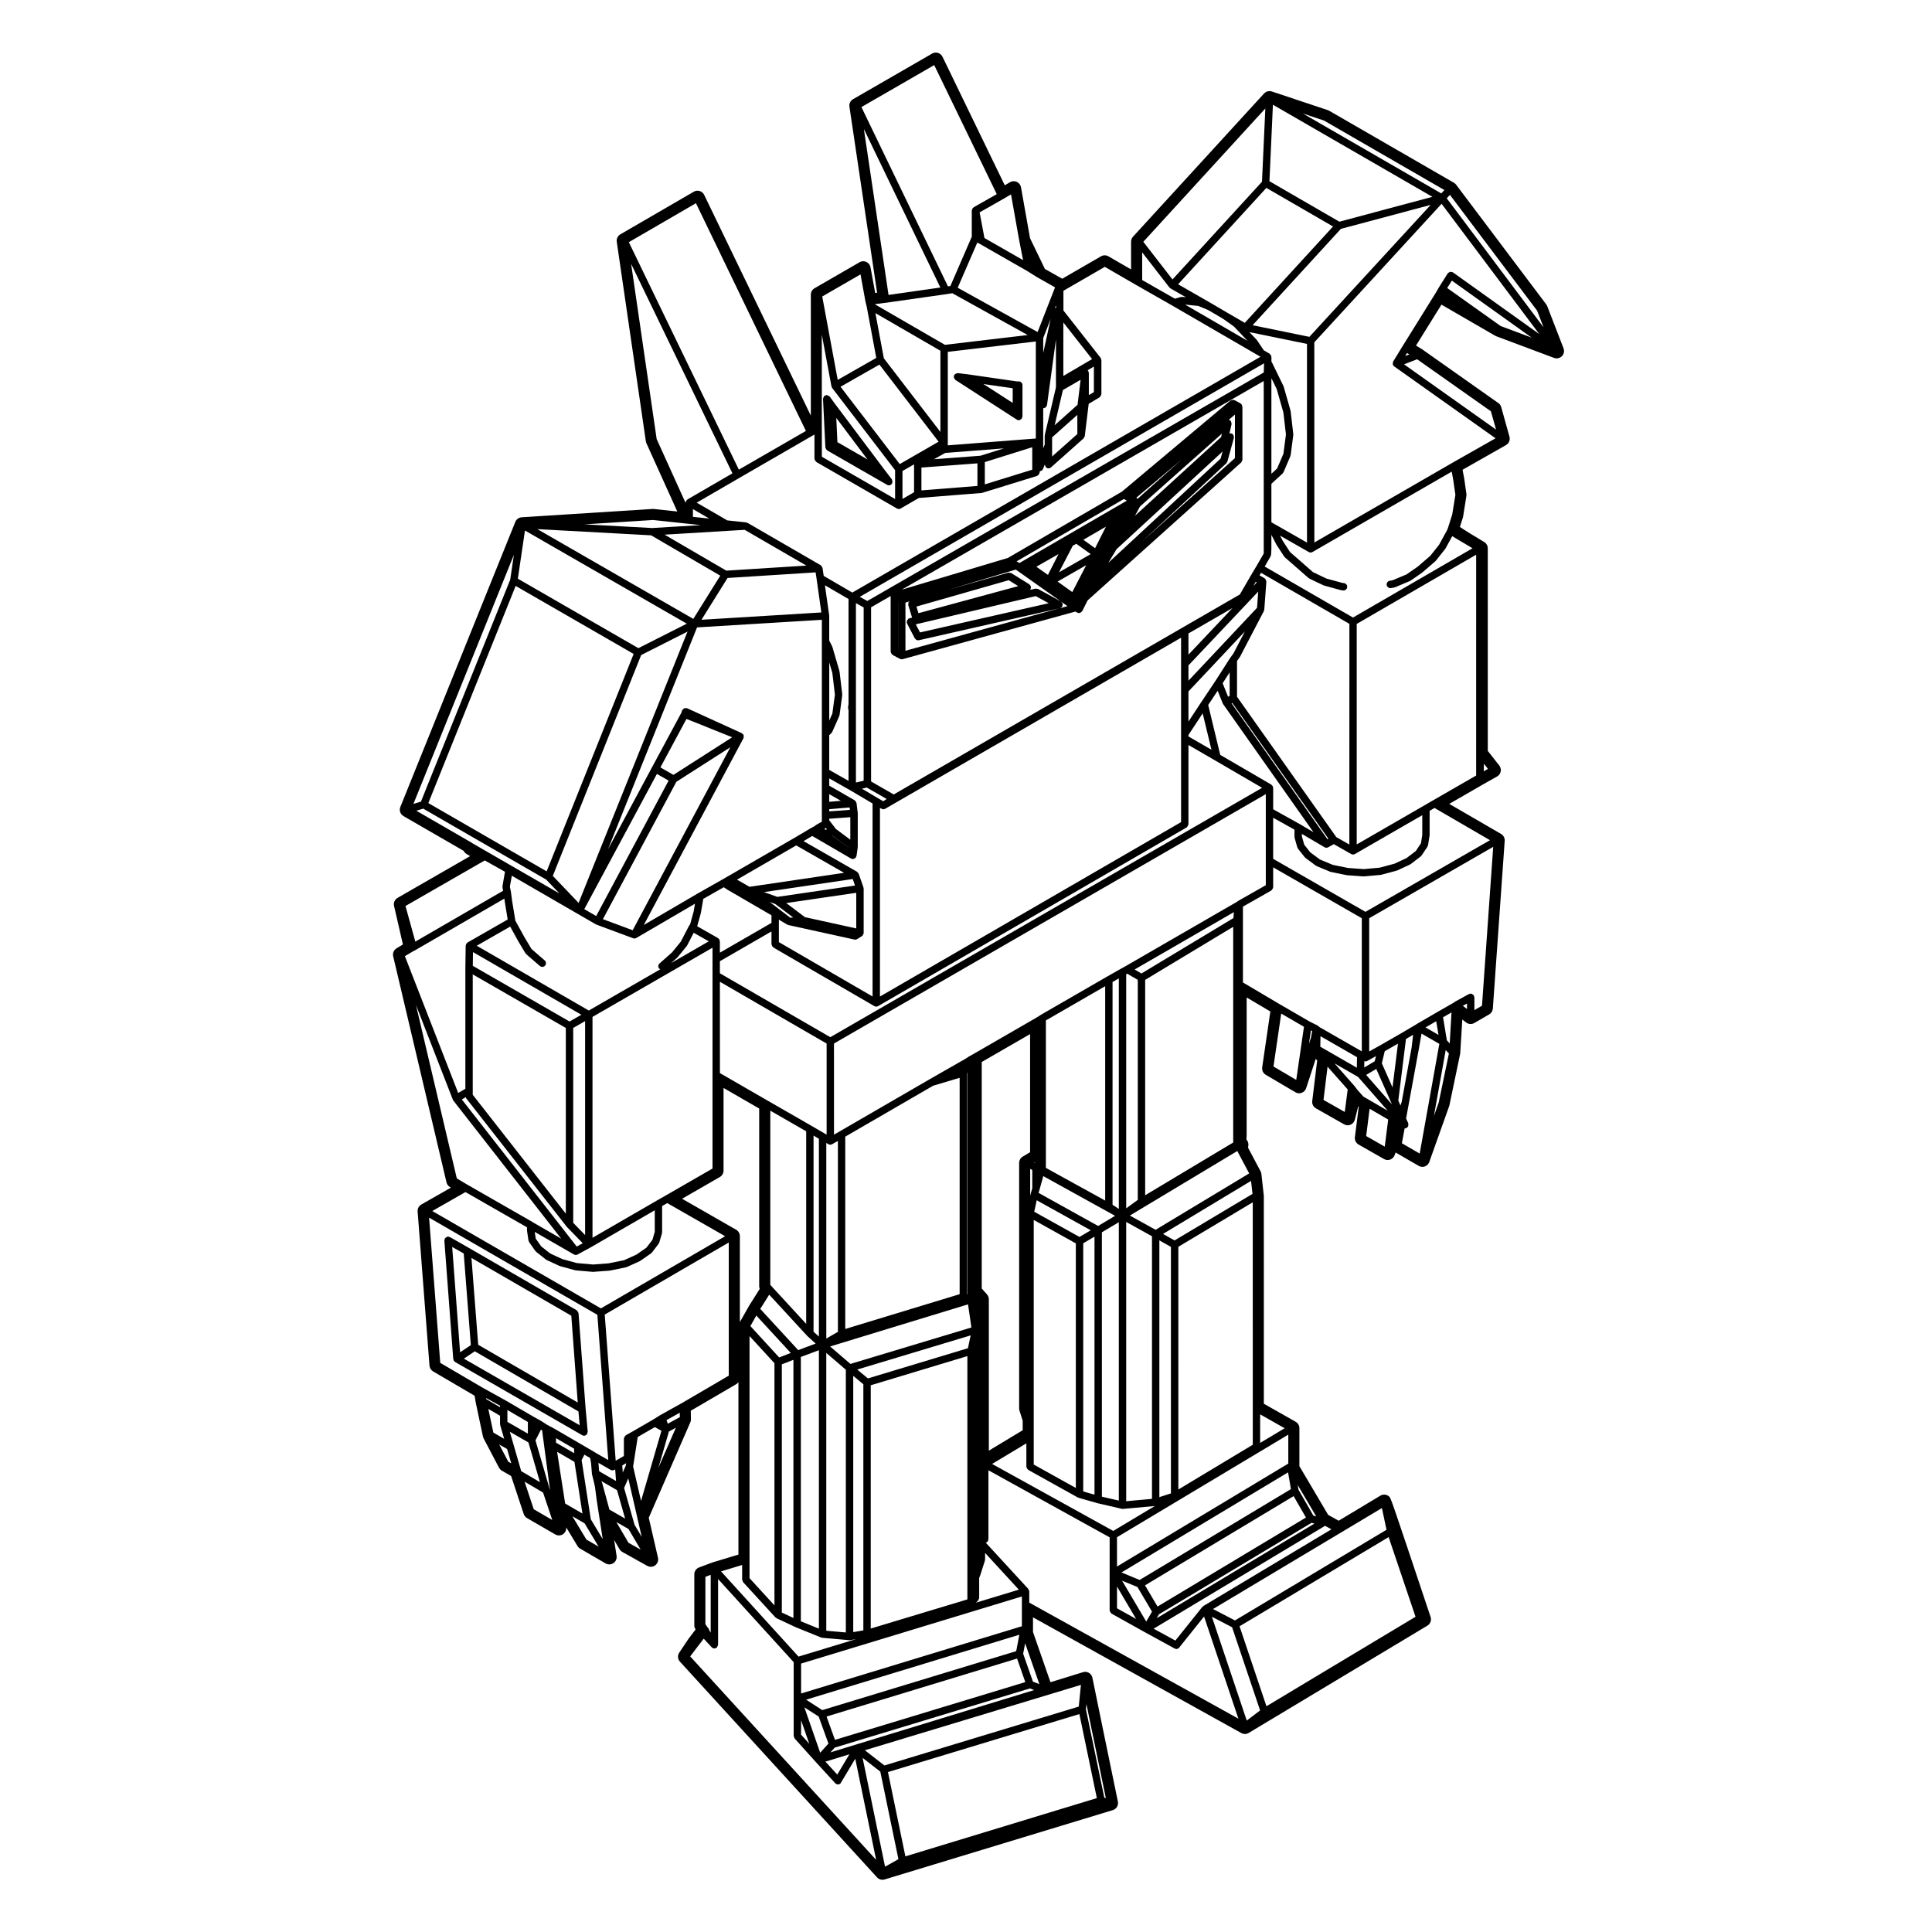 <?xml version="1.0" encoding="UTF-8"?>
<!-- Uploaded to: SVG Repo, www.svgrepo.com, Generator: SVG Repo Mixer Tools -->
<svg fill="#000000" width="800px" height="800px" version="1.1" viewBox="144 144 512 512" xmlns="http://www.w3.org/2000/svg">
 <g>
  <path d="m413.98 245.07h-0.57l-12.965-1.875h-0.004c-0.004 0-0.012-0.004-0.016-0.004l-2.594-0.312c-0.059-0.012-0.105 0.039-0.156 0.047-0.125 0.004-0.23 0.039-0.344 0.098-0.109 0.055-0.203 0.105-0.293 0.203-0.047 0.047-0.105 0.047-0.141 0.102-0.047 0.07-0.016 0.152-0.047 0.223-0.023 0.07-0.098 0.109-0.105 0.191-0.012 0.059 0.039 0.102 0.039 0.16 0.004 0.125 0.047 0.227 0.102 0.344 0.055 0.121 0.105 0.211 0.211 0.301 0.035 0.039 0.039 0.105 0.09 0.137l16.234 10.496h0.004l0.031 0.02c0.16 0.105 0.348 0.156 0.523 0.156 0.105 0 0.215-0.02 0.324-0.055 0.082-0.023 0.105-0.105 0.168-0.145 0.102-0.059 0.176-0.109 0.25-0.203 0.02-0.023 0.059-0.016 0.082-0.047 0.016-0.02 0-0.039 0.012-0.059 0.051-0.082 0.047-0.168 0.066-0.262 0.02-0.074 0.086-0.125 0.086-0.207v-8.324c-0.008-0.547-0.445-0.984-0.988-0.984zm-1.605 5.703-7.766-5.004 7.766 1.125z"/>
  <path d="m298.77 524.48c0.023 0 0.055 0 0.09-0.004 0.309-0.031 0.535-0.211 0.695-0.449 0.016-0.023 0.047-0.016 0.059-0.039 0.055-0.09 0.02-0.191 0.039-0.289 0.023-0.102 0.102-0.18 0.098-0.297l-0.551-6.039-1.879-25.348c-0.004-0.035-0.039-0.051-0.047-0.09-0.02-0.117-0.09-0.203-0.152-0.309-0.074-0.145-0.137-0.258-0.258-0.344-0.016-0.012-0.016-0.023-0.031-0.035l-28.32-16.383c-0.031-0.035-0.074-0.035-0.105-0.066l-0.086-0.051h-0.004-0.004l-4.941-2.816c-0.02-0.012-0.039-0.012-0.055-0.031l-0.105-0.059c-0.059-0.039-0.133-0.004-0.203-0.023-0.117-0.039-0.215-0.133-0.348-0.105-0.035 0-0.055 0.039-0.09 0.051-0.125 0.016-0.223 0.09-0.336 0.168-0.105 0.07-0.203 0.117-0.277 0.215-0.02 0.031-0.059 0.031-0.074 0.059-0.055 0.098-0.016 0.195-0.039 0.289-0.02 0.102-0.102 0.168-0.09 0.273l2.359 31.414c0.004 0.031 0.035 0.051 0.039 0.09 0.016 0.082 0.055 0.141 0.09 0.215 0.023 0.059 0 0.117 0.035 0.168 0.016 0.031 0.066 0.02 0.086 0.051 0.059 0.066 0.105 0.117 0.176 0.168 0.031 0.02 0.031 0.066 0.066 0.082l33.695 19.402c0.137 0.09 0.301 0.133 0.469 0.133zm-3.367-31.805 1.703 23.004-26.379-15.301-1.785-23.008zm-31.566-18.223 3.059 1.734 1.879 24.285-2.848 1.898zm3.094 29.598 2.898-1.941 27.469 15.941 0.328 3.664z"/>
  <path d="m380.36 271.05-2.035-2.66-13.035-17.352h-0.004l-1.402-1.945c-0.023-0.035-0.07-0.031-0.102-0.066-0.059-0.051-0.125-0.082-0.203-0.121-0.141-0.098-0.277-0.176-0.449-0.188-0.039-0.004-0.059-0.031-0.09-0.035-0.105 0.004-0.156 0.086-0.25 0.117-0.09 0.031-0.191 0.004-0.277 0.066-0.035 0.02-0.031 0.066-0.059 0.09-0.098 0.086-0.133 0.191-0.191 0.312-0.051 0.109-0.105 0.207-0.117 0.332-0.004 0.035-0.039 0.066-0.039 0.105l0.629 12.879c0 0.039 0.039 0.066 0.051 0.102 0.016 0.086 0.047 0.145 0.086 0.223 0.02 0.051-0.004 0.102 0.023 0.145 0.016 0.031 0.066 0.02 0.086 0.047 0.059 0.074 0.105 0.133 0.18 0.191 0.035 0.02 0.035 0.07 0.07 0.09l15.859 9.109c0.152 0.09 0.316 0.133 0.488 0.133 0.207 0 0.414-0.066 0.59-0.203 0.07-0.051 0.07-0.141 0.121-0.211 0.035-0.047 0.105-0.031 0.133-0.082 0.035-0.066 0.004-0.133 0.023-0.203 0.047-0.117 0.055-0.215 0.047-0.348-0.004-0.133-0.031-0.23-0.098-0.348-0.02-0.047 0-0.121-0.035-0.18zm-14.438-9.879-0.297-6.418 8.266 11.008z"/>
  <path d="m554.04 225.15c-0.07-0.172-0.152-0.328-0.262-0.473l-23.879-31.719c-0.156-0.211-0.359-0.383-0.586-0.52l-33.059-19.086c-0.109-0.066-0.23-0.121-0.352-0.16l-14.852-4.949c-0.207-0.07-0.418-0.102-0.621-0.102-0.539 0-1.066 0.223-1.441 0.637l-34.719 37.938c-0.328 0.359-0.52 0.832-0.52 1.32v7.367l-6.012-3.481c-0.301-0.176-0.641-0.262-0.977-0.262-0.336 0-0.68 0.086-0.977 0.262l-10.281 5.945-4.602-2.602-3.934-8.152-2.391-13.48c-0.109-0.629-0.523-1.164-1.102-1.438-0.266-0.117-0.543-0.176-0.82-0.176-0.344 0-0.684 0.09-0.988 0.266l-1.391 0.816-16.504-34.066c-0.242-0.488-0.672-0.855-1.188-1.02-0.188-0.055-0.383-0.086-0.57-0.086-0.336 0-0.68 0.09-0.977 0.262l-20.973 12.098c-0.695 0.402-1.078 1.188-0.953 1.984l7.332 49.305-0.504 0.066-1.246-6.812c-0.109-0.625-0.523-1.152-1.102-1.422-0.262-0.121-0.535-0.18-0.816-0.18-0.336 0-0.68 0.09-0.977 0.262l-11.941 6.902c-0.605 0.348-0.977 0.992-0.977 1.691v32.051l-28.266-58.496c-0.238-0.492-0.664-0.855-1.184-1.02-0.188-0.055-0.383-0.086-0.57-0.086-0.344 0-0.68 0.09-0.984 0.262l-19.48 11.305c-0.684 0.402-1.062 1.184-0.945 1.977l7.703 52.855c0.023 0.18 0.074 0.359 0.152 0.523 2.637 5.824 6.246 13.789 8.184 18.094l-6.191-0.664c-0.07-0.004-0.137-0.012-0.207-0.012h-0.125l-34.711 2.207c-0.75 0.047-1.41 0.523-1.691 1.223l-30.469 75.547c-0.363 0.902-0.012 1.934 0.836 2.418l15.91 9.191 0.141 0.215c0.168 0.262 0.387 0.484 0.656 0.641l0.957 0.562-19.234 11.062c-0.742 0.43-1.129 1.293-0.934 2.133l2.352 10.223-1.676 1.004c-0.734 0.434-1.102 1.301-0.906 2.125l14.133 59.922c0.121 0.52 0.449 0.957 0.902 1.23l0.266 0.156-7.844 4.473c-0.656 0.371-1.043 1.094-0.977 1.848l3.141 40.832c0.051 0.641 0.406 1.215 0.957 1.543l11 6.449 0.312 1.855 1.898 8.949c0.039 0.176 0.105 0.344 0.18 0.504l4.082 7.773c0.176 0.324 0.441 0.598 0.762 0.785l2.445 1.406 3.344 10.086c0.152 0.453 0.465 0.832 0.883 1.074l7.457 4.316c0.301 0.176 0.641 0.273 0.977 0.273 0.379 0 0.754-0.109 1.09-0.328 0.594-0.402 0.926-1.098 0.855-1.809l2.988 4.949c0.172 0.289 0.406 0.52 0.691 0.684l6.746 3.918c0.309 0.176 0.645 0.266 0.984 0.266 0.383 0 0.766-0.109 1.102-0.344 0.621-0.422 0.945-1.164 0.832-1.91l-0.656-4.231 1.438 2.465c0.176 0.301 0.43 0.543 0.734 0.719l6.602 3.684c0.301 0.16 0.625 0.246 0.953 0.246 0.414 0 0.828-0.125 1.168-0.387 0.621-0.469 0.906-1.25 0.734-2l-2.445-10.605 11.02-25.309c0.117-0.266 0.172-0.551 0.16-0.836l-0.051-2.211 12.047-7.039c0.238-0.141 0.434-0.316 0.586-0.535v45.691l-6.938 2.102-3.481 1.301c-0.762 0.289-1.273 1.012-1.273 1.828v13.508c0 0.387 0.109 0.762 0.328 1.09l0.012 0.02-1.898 2.5-2.43 3.633c-0.5 0.746-0.422 1.742 0.188 2.402l52.223 57.156c0.367 0.418 0.902 0.641 1.438 0.641 0.191 0 0.383-0.023 0.57-0.086l60.477-18.375c0.969-0.297 1.551-1.273 1.344-2.266-1.809-8.766-6.535-31.613-6.734-32.727-0.086-0.504-0.352-0.961-0.77-1.273-0.336-0.246-0.746-0.379-1.16-0.379-0.195 0-0.387 0.031-0.578 0.09l-8.625 2.656-4.629-13.301v-3.891l55.211 30.672c0.297 0.156 0.625 0.246 0.945 0.246 0.348 0 0.695-0.102 1.004-0.281l47.359-28.434c0.781-0.473 1.137-1.426 0.848-2.297-10.52-31.488-10.52-31.488-10.965-31.895-0.367-0.352-0.852-0.535-1.34-0.535-0.348 0-0.699 0.098-1.008 0.281l-11.043 6.641-2.793-1.551-7.621-12.906v-10.066c0-0.711-0.383-1.359-0.992-1.703l-8.43-4.777-0.004-55.09-0.645-5.801c-0.031-0.242-0.102-0.48-0.211-0.695l-3.309-6.238c0.004-0.125 0.012-0.25 0.016-0.359 0.012-0.039 0.02-0.074 0.031-0.121 0.121-0.629-0.07-1.25-0.484-1.703l0.047-1.27 0.004-36.387 6.277 3.715-2.16 14.809c-0.109 0.777 0.258 1.562 0.941 1.965l7.859 4.629c0.309 0.176 0.648 0.277 0.988 0.277 0.238 0 0.469-0.051 0.695-0.133 0.555-0.211 0.984-0.656 1.164-1.219l2.539-7.769 0.383 0.43-1.305 10.75c-0.102 0.777 0.293 1.547 0.973 1.93l7.461 4.231c0.309 0.168 0.637 0.258 0.961 0.258 0.266 0 0.523-0.051 0.77-0.16 0.559-0.242 0.973-0.727 1.125-1.324l0.887-3.512 0.145 0.09-1.02 8.062c-0.102 0.777 0.289 1.547 0.969 1.941l6.758 3.848c0.301 0.172 0.637 0.258 0.969 0.258 0.227 0 0.457-0.039 0.68-0.121 0.535-0.191 0.957-0.625 1.152-1.164l0.262-0.707 6.109 3.535c0.301 0.176 0.641 0.273 0.977 0.273 0.23 0 0.453-0.047 0.676-0.121 0.539-0.195 0.973-0.629 1.164-1.18l5.262-14.766c0.031-0.086 0.055-0.168 0.074-0.25l2.832-13.582c0.02-0.098 0.035-0.191 0.039-0.293 0.176-3.098 0.383-6.445 0.543-8.855l1.02 0.785c0.348 0.273 0.77 0.406 1.199 0.406 0.332 0 0.676-0.098 0.977-0.273l3.93-2.277c0.555-0.324 0.922-0.91 0.969-1.551l3.141-44.449c0.055-0.742-0.324-1.457-0.973-1.828l-13.723-7.961 9.078-5.231 3.602-2.031c0.5-0.281 0.852-0.762 0.957-1.32 0.109-0.559-0.023-1.145-0.379-1.586l-3.043-3.875v-1.047l-0.004-52.633c0-0.691-0.367-1.328-0.961-1.684-2.363-1.391-5.082-3.066-6.43-3.988l0.785-2.453c0.031-0.098 0.051-0.191 0.07-0.289l0.863-5.41c0.031-0.191 0.031-0.387 0.012-0.578l-0.555-3.93-0.465-2.492 11.512-6.539c0.781-0.441 1.152-1.359 0.918-2.227l-2.191-7.848c-0.121-0.43-0.387-0.812-0.754-1.062l-20.258-14.289-1.566-0.945 6.746-10.848 14.234 8.242c0.09 0.055 0.191 0.102 0.293 0.137l15.316 5.738c0.223 0.086 0.457 0.121 0.684 0.121 0.516 0 1.02-0.203 1.391-0.578 0.539-0.543 0.711-1.359 0.434-2.082zm-16.785 121.25 1.074 1.371-1.125 0.629zm-42.375-170.45 31.902 18.414-0.832 0.891-36.672-21.172zm-13.543-4.195 42.266 24.406-24.656 6.59-18.531-10.727zm2.586 97.707c0.039-0.031 0.031-0.086 0.055-0.121 0.059-0.07 0.141-0.121 0.176-0.211l1.809-4.242c0.02-0.047-0.012-0.086 0-0.125 0.016-0.051 0.07-0.082 0.074-0.133l0.699-5.336c0.004-0.047-0.035-0.082-0.035-0.121s0.039-0.074 0.035-0.117l-0.699-6.055c-0.004-0.031-0.035-0.039-0.039-0.07-0.004-0.031 0.02-0.055 0.012-0.086l-1.809-6.359c-0.012-0.031-0.047-0.039-0.059-0.074-0.012-0.031 0.012-0.059-0.004-0.09l-3.062-6.289c-0.016-0.031-0.059-0.035-0.074-0.066-0.02-0.031-0.004-0.059-0.023-0.09l-0.035-0.051v-1.25c0-0.047-0.047-0.074-0.055-0.121-0.012-0.086-0.031-0.152-0.066-0.23-0.02-0.047 0.004-0.09-0.02-0.137-0.02-0.039-0.074-0.039-0.102-0.082-0.055-0.07-0.102-0.117-0.172-0.172-0.035-0.031-0.039-0.082-0.074-0.105l-1.547-0.91-1.832-2.719c-0.02-0.023-0.055-0.023-0.082-0.051-0.02-0.02-0.012-0.055-0.023-0.074l-1.875-1.969 15.27 3.129v52.652l-9.141-5.215-0.293-0.176v-10.188zm-2.988 0.09v-25.332l1.406 2.883 1.77 6.207 0.676 5.84-0.664 5.094-1.676 3.914zm0.418 83.105c-0.012-0.09-0.031-0.156-0.066-0.238-0.02-0.039 0.004-0.09-0.02-0.133-0.02-0.039-0.07-0.047-0.102-0.074-0.059-0.07-0.105-0.121-0.176-0.176-0.035-0.031-0.039-0.082-0.074-0.105l-13.543-7.879-3.184-13.234 2.504-3.762 1.359 3.379c0.004 0.023 0.035 0.039 0.051 0.066 0.012 0.016 0 0.039 0.012 0.059 0.012 0.016 0.031 0.004 0.039 0.02 0.012 0.012 0 0.035 0.012 0.051l23.922 33.91-3.551-2.102h-0.012l-0.012-0.012-7.109-3.961v-5.703c0.004-0.035-0.039-0.062-0.051-0.105zm-34.859 49.328-1.812-1.059 26.309-15.199-0.125 1.578zm24.32-12.371v57.164l-23.332 13.98v-57.086zm-25.73 183.43-5.062-2.828v-5.758zm-3.723-10.148 4.082 1.684 3.856 6.523-1.535 2.625zm-2.336-13.184-32.109-17.754 9.082-5.457v6.195c0 0.051 0.047 0.082 0.051 0.125 0.02 0.125 0.074 0.215 0.141 0.332 0.066 0.105 0.117 0.203 0.223 0.277 0.039 0.031 0.047 0.09 0.09 0.109l13.113 7.301c0.051 0.023 0.105 0.023 0.152 0.039 0.023 0.012 0.035 0.035 0.059 0.047l4.941 1.414h0.047v0.012l6.445 1.496c0.074 0.02 0.145 0.031 0.223 0.031 0.023 0 0.055 0 0.086-0.004l8.473-0.762zm-33.48-62.703-1.379-1.543c0-0.047 0.004-0.086 0.004-0.125v-59.902l12.816-7.394v31.309l-1.949 1.16c-0.594 0.352-0.957 0.992-0.957 1.684v65.023c0 0.207 0.035 0.402 0.09 0.594l0.855 2.695v2.519l-8.969 5.41v-40.125c-0.008-0.473-0.188-0.941-0.512-1.305zm-48.371 109.46 3.785 2.434 2.59 7.164-2.191 2.422zm1.293 9.648-2.168-2.414v-3.82zm-0.836-11.684 56.508-17.211-0.832 4.348-51.391 15.629zm11.469 14.477-3.215 5.371-3.141-3.43zm-5.023-0.516 1.137-1.258 51.73-15.684 1.117 0.434zm1.199-3.312-2.231-6.184 50.492-15.359 2.18 6.238zm49.535-35.789v5.68l-58.512 17.82v-7.93l58.512-17.785zm-71.953-73.871 1.578-2.785 9.125 9.906-3.066 1.203zm6.383 9.848v64.176l-6.606-7.215v-64.16zm1.953 0.297 3.074-1.199v68.418l-3.074-1.445zm-5.715-14.691 2.371-3.777 10.055 10.914c0.004 0.012 0.016 0.012 0.02 0.012 0.016 0.012 0.02 0.02 0.031 0.031 0.012 0.004 0.004 0.02 0.016 0.023l2.188 1.984-4.625 1.734zm2.66-6.375v-46.16l9.512 5.465v51.035l-9.219-10.012zm8.094 19.109 4.785-1.789v73.789l-4.785-1.949zm3.367-6.695v-51.973l1.414 0.832v52.43zm-0.484-54.52c-0.004 0-0.004-0.004 0 0l-11.465-6.594h-0.004l-12.863-7.418-0.004-24.207 28.285 16.375v24.137l-0.578-0.332h-0.004zm-70.77-43.875-3.488-3.027-1.805-3.012h-0.004l-2.473-4.492-0.852-5.195-0.312-2.348c0-0.012-0.016-0.016-0.016-0.031s0.012-0.02 0.004-0.035l-0.277-1.395 0.516-2.906 22.262 12.883c0.004 0.004 0.016 0 0.023 0.004 0 0 0 0.004 0.004 0.012 0.031 0.012 0.059 0.004 0.09 0.02 0.016 0.004 0.02 0.031 0.035 0.035l9.738 3.617c0.105 0.039 0.223 0.066 0.336 0.066 0.168 0 0.336-0.047 0.492-0.137h0.004l15.551-9.078-0.352 2.074-0.945 3.414-0.195 0.238c-0.02 0.023-0.012 0.059-0.023 0.086-0.016 0.023-0.051 0.023-0.066 0.051-0.004 0.004 0 0.016-0.004 0.016 0 0.004-0.012 0.004-0.016 0.016l-2.152 4.152-2.316 2.84-3.316 2.938c-0.402 0.359-0.438 0.973-0.086 1.379 0.09 0.098 0.215 0.098 0.324 0.145l-18.988 10.957-29.699-17.176 8.867-5.074 2.141 3.898c0 0.004 0.012 0 0.012 0.004 0.004 0.004 0 0.016 0.004 0.023l1.883 3.141c0.023 0.039 0.09 0.031 0.117 0.066 0.035 0.055 0.031 0.125 0.086 0.172l3.617 3.137c0.188 0.156 0.414 0.242 0.641 0.242 0.277 0 0.543-0.109 0.742-0.336 0.352-0.418 0.312-1.031-0.102-1.383zm48.465-101.35 23.336-1.48 0.258 1.703 1.258 8.914-31.762 1.941zm-0.328-1.938-16.359-9.539 21.219-1.281 16.355 9.473zm25.316 13.023v53.512l-1.215 0.66c-0.02 0.012-0.02 0.039-0.039 0.051-0.02 0.004-0.035 0-0.055 0.012l-0.012 0.004h-0.004s0 0.004-0.004 0.004l-0.707 0.5-0.988 0.535c-0.004 0.004-0.004 0.012-0.012 0.016h-0.016l-4.227 2.508h-0.004l-17.668 10.211-1.492 0.855-6.359 3.606-0.004 0.004h-0.004l-14.379 8.398 26.418-49.496c0.004-0.012 0-0.02 0.004-0.031s0.016-0.016 0.02-0.023c0.004-0.004 0-0.012 0-0.02 0.004-0.004 0.016-0.012 0.02-0.02 0.012-0.031-0.012-0.055 0-0.086 0.035-0.105 0.012-0.207 0.004-0.316-0.004-0.098 0.031-0.188 0-0.273-0.004-0.016-0.004-0.031-0.016-0.051-0.016-0.035-0.039-0.051-0.059-0.082-0.016-0.023 0.004-0.059-0.016-0.086-0.051-0.082-0.145-0.09-0.211-0.145-0.066-0.055-0.082-0.145-0.152-0.188-0.012-0.004-0.02 0-0.031 0-0.012-0.004-0.016-0.02-0.023-0.023l-14.461-6.594c-0.02-0.012-0.039 0.004-0.059 0s-0.023-0.031-0.047-0.035c-0.105-0.035-0.211 0.02-0.324 0.023-0.125 0.004-0.242-0.023-0.352 0.023-0.125 0.055-0.191 0.16-0.289 0.262-0.07 0.074-0.176 0.109-0.227 0.211-0.012 0.016 0.004 0.035 0 0.055-0.012 0.02-0.035 0.023-0.039 0.039l-0.207 0.625-7.715 14.344s-0.004 0-0.004 0.004v0.004l-0.012 0.016-11.715 21.82 23.613-58.824zm6.988 23.121c-0.004 0.086-0.066 0.156-0.047 0.242l0.133 0.598v18.723l-5.117-2.906v-9.211l0.543-0.488c0.035-0.031 0.023-0.082 0.055-0.117 0.066-0.074 0.141-0.121 0.18-0.211l1.883-4.242c0.02-0.047-0.012-0.09 0.004-0.133 0.016-0.051 0.066-0.082 0.074-0.137l0.707-5.266c0.004-0.047-0.031-0.082-0.031-0.121 0-0.039 0.035-0.074 0.031-0.121l-0.707-5.965c-0.004-0.023-0.035-0.039-0.039-0.07-0.004-0.031 0.02-0.055 0.012-0.09l-1.883-6.438c-0.012-0.031-0.051-0.039-0.066-0.074-0.012-0.031 0.012-0.059-0.004-0.09l-0.762-1.523v-6.523c0-0.012-0.016-0.02-0.016-0.031s0.012-0.016 0.012-0.023c0-0.012-0.016-0.02-0.016-0.031-0.004-0.016 0.016-0.031 0.012-0.047l-1.129-7.977 6.254 3.641v27.973l-0.117 0.418c-0.02 0.094 0.035 0.164 0.035 0.242zm-5.027 3.582v-15.402l0.82 2.797 0.68 5.734-0.676 5.012zm1.766 28.734-1.77-2.309v-0.402l5.586-0.414v5.961zm3.746 5.219v0.012l-4.699-3.457 0.047-0.012zm-5.512-9.891v-0.57l5.394-0.469 0.082 0.637zm0-2.531v-2.031l3.066 1.77zm-0.906 6.93 0.293 0.383-0.43 0.105-0.215-0.297zm6.664 8.102c0.086 0.051 0.18 0.051 0.273 0.074 0.035 0.004 0.051 0.039 0.086 0.047 0.047 0.004 0.098 0.012 0.137 0.012 0.289 0 0.523-0.152 0.699-0.352 0.023-0.023 0.07-0.016 0.09-0.047 0.016-0.02 0.004-0.039 0.016-0.059 0.012-0.016 0.035-0.004 0.047-0.023 0.031-0.055 0.004-0.109 0.02-0.172 0.023-0.066 0.098-0.105 0.105-0.18l0.312-2.207c0.004-0.023-0.02-0.047-0.02-0.07 0.004-0.023 0.031-0.039 0.031-0.066v-8.953c0-0.016-0.016-0.023-0.016-0.039 0-0.012 0.012-0.02 0.012-0.031 0-0.012-0.012-0.016-0.016-0.02 0-0.012 0.012-0.016 0.012-0.023l-0.312-2.551-0.004-0.035c-0.004-0.023-0.031-0.039-0.035-0.066-0.02-0.105-0.086-0.172-0.137-0.262-0.074-0.141-0.137-0.273-0.273-0.359-0.02-0.012-0.02-0.035-0.039-0.047l-6.742-3.879v-1.926l5.613 3.184h0.004l5.859 3.465v51.148l-24.828-14.41v-5.957l2.211 1.32c0.07 0.035 0.137 0.035 0.211 0.055 0.035 0.012 0.051 0.051 0.082 0.055l17.512 3.848c0.074 0.016 0.141 0.023 0.211 0.023 0.176 0 0.352-0.051 0.52-0.145l1.258-0.785c0.02-0.012 0.016-0.031 0.035-0.039 0.031-0.023 0.059-0.051 0.09-0.074 0.066-0.055 0.082-0.133 0.121-0.203 0.055-0.074 0.109-0.141 0.141-0.23 0.012-0.02 0.039-0.039 0.047-0.066 0 0 0.004 0 0.004-0.004 0.012-0.035-0.023-0.07-0.02-0.105 0.004-0.039 0.047-0.066 0.047-0.105v-11.789c0-0.023-0.023-0.039-0.031-0.066 0-0.031 0.023-0.051 0.02-0.074-0.004-0.035-0.047-0.055-0.055-0.086-0.012-0.035 0.016-0.059 0.004-0.098l-1.258-3.606c-0.039-0.105-0.141-0.156-0.215-0.242-0.066-0.082-0.098-0.176-0.176-0.23-0.02-0.012-0.02-0.035-0.039-0.047l-0.055-0.031h-0.004l-14.117-8.086 2.301-1.367zm10.57-54.664c0.016 0.133 0.07 0.215 0.137 0.332 0.066 0.109 0.125 0.203 0.23 0.277 0.039 0.035 0.051 0.09 0.102 0.117l1.965 1.027c0.145 0.074 0.301 0.109 0.453 0.109 0.09 0 0.172-0.012 0.262-0.035l45.766-12.617 0.422 0.258c0.016 0.004 0.031 0 0.047 0.012s0.016 0.02 0.023 0.023c0.141 0.07 0.293 0.105 0.438 0.105 0.289 0 0.535-0.156 0.73-0.379 0.02-0.02 0.051-0.012 0.07-0.035 0.012-0.012 0-0.031 0.012-0.039 0.004-0.004 0.023-0.004 0.031-0.016 0.004-0.012 0-0.02 0.004-0.031 0.012-0.016 0.023-0.02 0.035-0.035l1.414-2.82 40.699-36.551c0.012-0.004 0.004-0.016 0.016-0.023 0.09-0.086 0.105-0.215 0.156-0.332 0.051-0.117 0.137-0.211 0.141-0.344 0-0.012 0.012-0.016 0.012-0.023v-14.066c0-0.051-0.051-0.086-0.059-0.133-0.016-0.109-0.055-0.195-0.105-0.297-0.035-0.066-0.016-0.141-0.066-0.203-0.012-0.012-0.023-0.012-0.039-0.02-0.039-0.047-0.102-0.059-0.141-0.098-0.047-0.031-0.051-0.09-0.098-0.109l-1.57-0.863c-0.07-0.035-0.141-0.004-0.211-0.023-0.121-0.035-0.223-0.051-0.348-0.035s-0.223 0.047-0.332 0.105c-0.07 0.031-0.145 0.016-0.207 0.066l-28.762 24.137-30.219 17.566-28.137 8.414 95.941-55.305v45.719l-1.898 3.285s-0.004 0-0.004 0.004l-1.41 2.359v0.012h-0.008l-3.004 5.184-91.73 53.008-6.004-3.445v-46.152l5.188-2.992v14.762c0 0.055 0.051 0.094 0.059 0.141zm1.898-0.73v-12.582h0.012v12.586zm2.719-11.773v0.004l1.008 3.32-0.691 0.16c-0.047 0.004-0.066 0.055-0.105 0.074-0.047 0.016-0.082-0.012-0.121 0.012-0.09 0.047-0.105 0.141-0.168 0.203-0.098 0.09-0.176 0.156-0.23 0.273-0.055 0.121-0.055 0.238-0.059 0.367 0 0.086-0.059 0.16-0.039 0.246 0.012 0.047 0.055 0.07 0.074 0.109 0.016 0.039-0.012 0.074 0.012 0.117l2.047 3.93c0.039 0.086 0.121 0.133 0.188 0.195 0.047 0.047 0.074 0.102 0.133 0.137 0.16 0.117 0.344 0.191 0.543 0.191 0.074 0 0.141-0.012 0.215-0.023l37.18-8.445-40.738 11.23v-12.758l1.137-0.344c-0.02 0.016-0.047 0.031-0.066 0.051-0.074 0.074-0.188 0.105-0.238 0.203-0.07 0.117-0.035 0.262-0.051 0.398-0.012 0.109-0.07 0.215-0.035 0.332v0.016zm60.543-28.344c-0.039-0.039-0.059-0.09-0.102-0.121l12.02-10.121-4.555 4.051-7.148 6.375v-0.012c-0.047-0.098-0.152-0.109-0.215-0.172zm0.859 2.223 7.801-6.957 13.906-12.348-0.207 0.906-22.824 20.852zm21.562-14.273c0.016-0.016 0.012-0.035 0.023-0.051 0.016-0.012 0.035-0.004 0.047-0.02l0.273-0.312-0.539 1.961-29.766 27.625 2.188-3.613zm3.316-4.082c0.016-0.133-0.012-0.238-0.051-0.363-0.031-0.121-0.07-0.215-0.152-0.312-0.031-0.047-0.023-0.109-0.07-0.152-0.066-0.055-0.145-0.039-0.223-0.074-0.066-0.035-0.098-0.109-0.172-0.133-0.051-0.016-0.102 0.02-0.152 0.016-0.121-0.012-0.223 0-0.344 0.031l0.562-2.504c0.004-0.023-0.02-0.055-0.016-0.086 0.02-0.125-0.031-0.227-0.066-0.352-0.031-0.125-0.039-0.242-0.117-0.348-0.02-0.02-0.012-0.055-0.031-0.082-0.07-0.086-0.188-0.086-0.277-0.137-0.074-0.047-0.121-0.125-0.215-0.152l1.613-1.359v11.527l-24.641 22.129 22.359-20.746c0.039-0.039 0.031-0.105 0.066-0.145 0.082-0.102 0.176-0.18 0.211-0.312l1.727-6.289c0.023-0.055-0.016-0.098-0.012-0.156zm-56.828 33.328-0.293-0.176h-0.008c-0.004 0-0.004-0.004-0.004-0.004l-0.012-0.004c-0.004-0.004-0.016-0.012-0.023-0.016l-0.402-0.238 28.445-16.539 0.762 0.457zm11.273 11.594c0.02-0.031 0.055-0.039 0.07-0.07 0.012-0.012 0.023-0.016 0.031-0.023 0.059-0.105 0.02-0.215 0.035-0.332 0.02-0.117 0.09-0.227 0.059-0.352-0.004-0.012-0.02-0.016-0.02-0.031-0.035-0.133-0.145-0.215-0.23-0.324-0.066-0.074-0.098-0.18-0.172-0.23l1.688 1.195-1.98 0.551c0.02-0.004 0.031-0.031 0.051-0.035 0.18-0.07 0.344-0.176 0.469-0.348zm-0.277-1.402 0.012 0.004h-0.004zm-0.875-5.277 7.582-4.348-3.688 7.129zm-2.562-1.77-3.074-2.16 5.875-3.356zm2.93-0.691 3.656-7.043 0.938-0.504 3.812 2.731zm6.457-8.613 5.981-3.477-2.871 5.703zm-6.023 16.297-5.93-3.234-0.059-0.031c-0.109-0.059-0.23-0.023-0.348-0.035-0.117-0.016-0.215-0.086-0.336-0.059l-1.523 0.359c0.051-0.047 0.105-0.059 0.141-0.109 0.02-0.023 0.059-0.016 0.074-0.039 0.004-0.004 0-0.012 0.004-0.016 0.066-0.117 0.047-0.258 0.059-0.387 0.016-0.117 0.074-0.23 0.047-0.348 0-0.004 0.004-0.012 0.004-0.02-0.035-0.121-0.141-0.18-0.211-0.273-0.074-0.105-0.105-0.227-0.215-0.301l-4.793-2.984c-0.012-0.004-0.02 0-0.023-0.004-0.105-0.066-0.238-0.039-0.363-0.059-0.125-0.02-0.246-0.074-0.367-0.047h-0.023l-15.84 4.527 17.816-5.34zm-13.754-5.586 2.519 1.57-26.445 7.176-0.535-1.758zm7.156 4.215 3.445 1.883-34.113 7.742-1.117-2.144zm51.582 16.301c-0.004 0.012 0 0.02-0.012 0.031-0.004 0.012-0.02 0.012-0.023 0.02l-3.926 6.117-3.769 5.648-0.02 0.023-3.359 5.106v-7.981l14.957-15.895-3.043 5.836zm25.98 48-0.246 0.137-25.422-36.031 0.191-0.105zm-26.172-44.098v6.231l-0.418 0.242-1.438-3.582zm-105.83 96.688-29.266-16.938v-3.191l13.672-7.898v3.402c0 0.051 0.047 0.074 0.055 0.121 0.016 0.125 0.074 0.215 0.137 0.332 0.066 0.109 0.109 0.207 0.223 0.289 0.035 0.023 0.039 0.082 0.074 0.105l26.781 15.547c0.156 0.09 0.324 0.133 0.492 0.133 0.172 0 0.332-0.047 0.492-0.133l81.762-47.348c0.039-0.023 0.047-0.074 0.074-0.105 0.105-0.082 0.156-0.176 0.223-0.289 0.07-0.109 0.121-0.207 0.137-0.332 0.012-0.047 0.055-0.074 0.055-0.121v-21.008l7.082 4.102 12.445 7.246zm0.484 28.363 1.527-0.871v50.594l-3.074 1.777v-51.832l0.574 0.332c0.152 0.09 0.316 0.133 0.488 0.133s0.332-0.043 0.484-0.133zm5.457-70.281 0.598 1.727-20.574 3.008-3.547-1.266zm-27.348 2.062-3.324-1.891 15.699-9.078 12.691 7.269zm28.285 1.594v9.441l-13.609-2.992-4.949-3.734zm-21.477 2.957 4.75 3.582-0.766 0.051-5.426-4.144zm27.754 24.531v-50.004l0.402 0.238c0.156 0.098 0.328 0.137 0.5 0.137s0.332-0.039 0.492-0.133l78.406-45.332v48.871zm81.758-68.926v-0.395l3.769-5.727 2.324 9.648zm0-14.777v-4.055l18.488-19.555-0.316 4.297zm0-6.902v-5.617l11.699-6.75zm17.16-18.145 0.672-1.152 0.273 0.156zm-97.141 56.395-0.91 0.605-1.355-0.797h-0.004l-4.273-2.527 1.273-0.309zm-6.094-4.84-2.047 0.484v-47.539l2.047 1.129zm-51.691-0.027-19.191 35.887-3.152-1.824 19.246-35.836zm-2.172-3.5 6.906-12.844 12.125 4.856-15.578 9.965zm4.231 3.809 14.305-9.148-25.887 48.492-7.891-2.934zm-25.91 32.098-6.836-7.16 23.418-58.523 12.277-6.207zm34.5 10.188-9.984 5.762 1.605-1.426c0.023-0.02 0.02-0.059 0.039-0.082 0.02-0.02 0.055-0.012 0.074-0.035l2.43-2.977c0.02-0.02 0.012-0.055 0.023-0.082 0.023-0.035 0.07-0.051 0.09-0.09l1.727-3.344zm-33.758 19.457-3.141 1.789-25.641-14.758 0.047-3.641zm0.98 1.688v56.695l-3.148-3.246v-51.645zm-5.109 1.805v49.219l-24.668-31.508v-31.906zm0.215 52.652c0.012 0.012 0.031 0.012 0.039 0.016 0.016 0.02 0.012 0.051 0.023 0.066l4.211 4.328-1.598 0.871-30.449-38.98 1.066-0.621c0 0.012 0 0.016 0.004 0.02 0.031 0.102 0.012 0.207 0.082 0.293zm2.418 7.512c0.156 0 0.316-0.035 0.473-0.117l3.457-1.883c0.004 0 0.004-0.012 0.004-0.012h0.02l16.984-9.828v5.699l-0.613 2.125-1.598 2.086-2.621 1.82-3.293 1.496-4.09 0.832-4.141 0.312-4.301-0.383-3.863-1.055-3.188-1.484-2.394-1.891-1.438-2.035-0.273-1.797 10.387 5.984c0.141 0.074 0.316 0.129 0.488 0.129zm4.438-4.551v-58.535l31.805-18.34v58.523l-12.461 7.18h-0.004l-2.352 1.336-0.004 0.012h-0.004zm27.746-82.559 0.953-3.457c0.004-0.016-0.012-0.031-0.004-0.047 0.004-0.016 0.023-0.023 0.031-0.051l0.629-3.703 5.43-3.082 0.906 0.609c0.012 0.004 0.023 0.004 0.035 0.012 0.012 0.004 0.012 0.016 0.02 0.02l11.684 6.793v2.016l-13.672 7.894v-3.023c0-0.047-0.039-0.082-0.051-0.125-0.012-0.09-0.031-0.156-0.07-0.238-0.016-0.047 0.012-0.086-0.016-0.125-0.023-0.039-0.074-0.039-0.102-0.082-0.059-0.07-0.105-0.121-0.18-0.176-0.039-0.031-0.039-0.082-0.086-0.105zm34.207 113.07 5.184 4.449v69.633l-5.184-0.457zm1.012-1.711 36.555-11.16 0.891 6.133-32.059 9.652zm4.016-4.637v-50.965l23.285-13.492 7.031-2.102v57.34zm32.285-9.188v-58.535l0.086-0.258v58.816zm-26.281 22.293-2.832-2.348 30.059-9.055-0.719 3.402zm26.359-5.914v64.48l-25.609 7.723 0.004-64.473zm-30.246 5.242 2.68 2.223v65.227l-2.68 0.453zm32.504 60.109 0.57-0.539c0.004-0.004 0-0.012 0.004-0.016 0.086-0.082 0.098-0.207 0.137-0.309 0.059-0.125 0.152-0.238 0.156-0.371 0-0.012 0.004-0.012 0.004-0.02v-5.309l0.246-0.605c0.004-0.012-0.004-0.023 0-0.035 0.004-0.016 0.02-0.02 0.023-0.035l1.258-3.93c0.02-0.055-0.02-0.105-0.016-0.152 0.012-0.051 0.059-0.09 0.059-0.141v-1.727l8.941 9.734zm14.527-108.38c-0.004 0.016-0.02 0.02-0.023 0.035l-0.117 0.523v-7.133l0.555 0.277v4.84l-0.418 1.426c-0.008 0.012 0.004 0.023 0.004 0.031zm22.367 5.856-4.504 2.684-15.785-8.766 0.246-0.828c0-0.012 0.004-0.012 0.004-0.012l1.008-3.602zm-18.348-12.707v-39.074l15.715-9.074v56.809zm17.668 9.777v-59.043l1.664-0.945v61.078zm1.664 4.621v73.781l-4.488-1.043-0.004-70.062zm-7.438 2.141-2.988 1.762-11.992-6.676 0.66-3.043zm0.992 1.684v68.379l-2.988-0.848v-65.766zm-15.992-19.602 0.168-0.105 0.059 0.215zm11.047 21.387v64.82l-11.16-6.211v-64.824zm20.18 67.707-6.836 0.621v-74.008l6.836 3.789zm-3.766-137.55v58.316l-3.066 2.246-0.004-62.043 0.266-0.145zm-3.258-3.606-1.258 0.699h-0.008l-3.621 2.055h-0.004l-17.668 10.203c-0.012 0.012-0.012 0.039-0.031 0.051-0.02 0.004-0.047 0-0.066 0.012l-0.281 0.207-0.898 0.527-0.004 0.012-16.688 9.629h-0.004l-0.863 0.48c-0.012 0.004-0.012 0.02-0.02 0.031-0.016 0.004-0.031-0.004-0.039 0.004l-1.055 0.676-9.344 5.34s0 0.004-0.004 0.004l-23.859 13.824h-0.004l-1.527 0.875-0.008-24.145 114.44-66.086v24.129l-7.512 4.273c-0.047 0.023-0.047 0.074-0.082 0.105-0.059 0.047-0.109 0.07-0.156 0.125-0.031 0.012-0.059 0-0.086 0.012zm46.754-35.066 5.992 3.531c0.156 0.09 0.324 0.137 0.5 0.137 0.16 0 0.324-0.039 0.48-0.125l1.48-0.828 4.625 2.629c0.152 0.086 0.312 0.125 0.484 0.125s0.328-0.039 0.484-0.133l17.852-10.297v5.238l-0.344 2.207-1.355 2.035-2.469 1.895-3.195 1.48-3.93 1.055-4.223 0.379-4.203-0.309-3.996-0.82-3.402-1.418-2.559-1.895-1.598-2.016-0.625-2.203zm12.574 2.816-3.457-1.965-26.312-37.191v-9.5l0.676-0.922c0.012-0.016 0-0.035 0.012-0.051 0.02-0.031 0.051-0.039 0.07-0.074l6.359-12.172c0.035-0.066 0-0.133 0.02-0.203 0.02-0.066 0.082-0.109 0.086-0.18l0.551-7.379c0-0.016-0.016-0.031-0.016-0.047 0-0.059-0.02-0.105-0.031-0.168-0.02-0.109-0.066-0.195-0.121-0.297-0.039-0.082-0.051-0.168-0.105-0.227-0.016-0.016-0.012-0.035-0.023-0.051-0.035-0.031-0.082-0.02-0.109-0.047-0.031-0.023-0.035-0.074-0.074-0.098l-1.328-0.762 0.402-0.676 23.41 13.527zm-22.68-125.1-105.06 60.555-2.004-1.098 107.14-61.887zm-2.961-12.523 23.387-25.527 23.805-6.359-32.145 34.969zm21.316-26.164-23.391 25.539-4.727-2.742-4.008-2.356h-0.004l-0.004-0.004-8.922-5.125 23.387-25.539zm-22.652 30.309-16.566-9.613 3.516 0.363 2.641 1.098 3.926 2.312 2.856 2.023zm4.711-61.586-0.887 19.418-23.715 25.895-7.734-9.977zm-32.633 38.141 7.203 9.289c0.016 0.02 0.051 0.012 0.074 0.035 0.02 0.023 0.016 0.059 0.039 0.086 0.031 0.031 0.07 0.02 0.105 0.039 0.035 0.02 0.035 0.066 0.07 0.086l4.106 2.359-1.004-0.105c-0.055-0.004-0.105 0.051-0.172 0.055-0.066 0-0.121-0.047-0.191-0.02l-1.578 0.441-8.656-4.934v-7.332zm-20.895 18.578 7.617 9.699-7.617 4.465zm6.656 13.109c-0.02-0.086 0.016-0.176-0.035-0.25-0.012-0.02-0.039-0.02-0.055-0.039-0.023-0.035-0.047-0.066-0.074-0.102-0.02-0.023-0.031-0.047-0.051-0.07l1.652-0.969v6.769l-1.34 0.797v-5.894c0.008-0.094-0.07-0.156-0.098-0.242zm-6.777 4.801 4.695-2.731-0.812 6.637-6.066 5.406zm-4.773 11.957c-0.004 0.039-0.031 0.07-0.031 0.109-0.004 0.012-0.016 0.016-0.016 0.031v2.328l-0.398 1.02v-10.621h0.039 0.031c0.051 0 0.074-0.039 0.117-0.051 0.195-0.031 0.379-0.098 0.523-0.23 0.07-0.066 0.082-0.156 0.121-0.238 0.066-0.105 0.156-0.195 0.176-0.324l2.371-17.391v12.688l-2.953 12.605c0.004 0.02 0.023 0.051 0.02 0.074zm-0.438-21.805v-3.949l1.961-5.027zm2.352 24.449v-2.07l6.688-5.961v5.082l-6.688 5.949zm1.023-36.418c-0.031 0-0.055 0.02-0.086 0.023-0.066 0.004-0.121 0.012-0.188 0.023l0.273-0.691zm-7.816-9.852 2.867 1.785c0.012 0.004 0.012 0 0.02 0.004 0.004 0.004 0.004 0.012 0.004 0.012l4.684 2.644-4.625 11.844-21.176-11.742 5.195-11.969 0.523 0.277zm-33.582 51.281-15.695-20.492 10.309-5.871 15.684 20.43zm3.789 0.074v7.394l-3.066 1.773v-7.406zm-10.242-40.078 17.227 9.969v21.523l-14.992-19.523zm12.195 40.926 14.844-1.113v5.984l-14.844 1.18zm3.332-2.203 2.969-1.668 15.566-1.211-6.231 1.953zm13.469 0.758 12.57-3.945v5.961l-12.57 3.879zm-9.812-4.438v-24.777l23.332-2.754v25.73h-0.004c-0.016 0-0.023-0.016-0.039-0.012zm14.746-65.328h0.012l1.996-1.176 2.203 12.363c0 0.004 0.004 0.004 0.004 0.012v0.004l0.992 5.039-10.238-5.859-1.281-6.797 6.312-3.586c-0.004 0.004-0.004 0.004 0 0zm-18.344-35.445 16.574 34.203-6.117 3.477c-0.047 0.02-0.047 0.074-0.086 0.105-0.066 0.051-0.109 0.082-0.168 0.141-0.055 0.066-0.074 0.137-0.105 0.211-0.047 0.09-0.074 0.16-0.09 0.262-0.004 0.047-0.051 0.082-0.051 0.125v6.949l-5.672 13.07-0.641 0.105-22.934-47.523zm-18.641 16.941 20.27 42.008-13.734 1.961zm5.82 46.043h0.035l16.016-2.281h0.004 0.016l1.551-0.246 19.984 11.082-21.949 2.594-18.602-10.766zm-6.711-7.519 1.316 7.219 0.012 0.051c0 0.012 0.016 0.016 0.016 0.023 0.004 0.016-0.012 0.023-0.004 0.039l0.312 1.254 2.527 13.543-10.219 5.824-4.102-22.094zm-10.254 40.785v-24.816l2.551 13.695c0.004 0.059 0.066 0.102 0.09 0.156 0.02 0.051-0.012 0.105 0.02 0.152 0.012 0.02 0.039 0.012 0.051 0.031 0.016 0.023 0 0.055 0.02 0.082l16.688 21.801v7.637l-19.41-11.199-0.004-7.539zm-2.469 1.953 0.52-0.289v6.422c0 0.051 0.047 0.082 0.051 0.125 0.016 0.121 0.074 0.211 0.137 0.324 0.066 0.117 0.117 0.211 0.223 0.293 0.039 0.031 0.039 0.082 0.086 0.105l21.363 12.328c0.152 0.09 0.316 0.133 0.488 0.133s0.332-0.039 0.488-0.133l4.84-2.793 16.582-1.32c0.012 0 0.016-0.012 0.016-0.012 0.07-0.004 0.133-0.012 0.191-0.031l14.531-4.481c0.082-0.023 0.105-0.105 0.176-0.152 0.117-0.066 0.211-0.125 0.289-0.238 0.082-0.102 0.105-0.203 0.137-0.328 0.02-0.082 0.098-0.137 0.098-0.223v-0.277l0.051-0.004c0.039 0 0.066-0.047 0.105-0.055 0.16-0.031 0.309-0.09 0.43-0.195 0.035-0.031 0.066-0.047 0.09-0.074 0.047-0.039 0.051-0.09 0.086-0.141 0.035-0.055 0.098-0.086 0.117-0.152l0.473-1.195v0.055c0 0.133 0.098 0.215 0.137 0.332 0.047 0.105 0.031 0.223 0.109 0.312 0.004 0.004 0.02 0.004 0.02 0.012 0.18 0.191 0.43 0.316 0.711 0.316 0.238 0 0.465-0.086 0.648-0.246l8.641-7.688h0.004c0.012-0.004 0.004-0.016 0.016-0.023 0.059-0.059 0.07-0.152 0.117-0.227 0.07-0.117 0.168-0.215 0.188-0.359l1.039-8.559 2.887-1.719c0.039-0.02 0.047-0.074 0.074-0.102 0.105-0.082 0.152-0.176 0.215-0.293 0.066-0.117 0.121-0.207 0.137-0.332 0.004-0.039 0.051-0.07 0.051-0.117v-9.027c0-0.09-0.082-0.152-0.102-0.238-0.02-0.086 0.012-0.172-0.035-0.25-0.016-0.023-0.047-0.023-0.059-0.047-0.016-0.02-0.004-0.047-0.02-0.066l-9.844-12.535v-5.231l10.965-6.34 8.457 4.898h0.012l9.496 5.414 23 13.348 0.293 0.172-108.17 62.488-7.582-4.418-0.316-2.125c-0.004-0.02-0.031-0.031-0.035-0.055-0.023-0.109-0.105-0.18-0.16-0.277-0.035-0.047-0.051-0.102-0.09-0.145-0.031-0.031-0.031-0.074-0.059-0.102-0.035-0.031-0.066-0.055-0.105-0.086-0.016-0.004-0.016-0.023-0.023-0.035l-19.406-11.234c-0.07-0.035-0.141-0.004-0.207-0.023-0.07-0.02-0.109-0.09-0.18-0.102l-4.973-0.527-8.102-4.699 11.27-6.539zm-27.371 21.969-4.316-0.453v-2.055zm-3.516-83.57 29.141 60.352-17.77 10.258-29.156-60.281zm-10.41 62.508-6.769-46.441 26.848 55.52-11.945 6.934c-0.035 0.023-0.039 0.074-0.074 0.105-0.074 0.051-0.117 0.102-0.172 0.172-0.031 0.035-0.082 0.035-0.105 0.082-0.023 0.039 0 0.09-0.02 0.133-0.035 0.086-0.055 0.152-0.066 0.238-0.012 0.047-0.051 0.074-0.051 0.121v0.02zm-0.961 21.445 9.488 1.02h0.016l3.164 0.332-12.898 0.777-17.875-0.977zm-0.512 4.062 18.328 10.688-7.141 11.457-41.336-23.789zm-33.43-1.277 42.891 24.688-12.832 6.492-31.945-18.414zm-2.465 14.684 31.27 18.027-23.059 57.617-31.355-18.094zm-0.469-8.246-0.973 6.59-23.66 58.82-1.996 0.609zm-25.855 67.824 1.828-0.555 32.582 18.801 3.523 3.688-23.027-13.289-0.469-0.312c-0.012-0.004-0.023 0-0.039-0.004-0.004-0.004-0.004-0.016-0.016-0.023zm18.137 13.172 5.356 3.004-0.664 3.785c-0.012 0.066 0.035 0.117 0.035 0.18 0 0.066-0.047 0.109-0.035 0.18l0.176 0.887-23.27 13.477-2.609-9.438zm-19.008 24.086 0.43-0.211c0.012-0.004 0.012-0.016 0.02-0.02 0.016-0.004 0.023-0.004 0.039-0.012l23.711-13.73 0.121 0.906c0 0.004 0.012 0.012 0.012 0.016 0 0.004-0.004 0.012-0.004 0.016l0.75 4.602-10.641 6.098c-0.023 0.016-0.023 0.047-0.051 0.059-0.086 0.066-0.133 0.117-0.195 0.211-0.035 0.035-0.09 0.039-0.109 0.086-0.023 0.039 0 0.086-0.02 0.125-0.035 0.082-0.055 0.145-0.059 0.23-0.012 0.047-0.055 0.074-0.055 0.117l-0.082 5.891h0.004c0 0.004-0.004 0.004-0.004 0.012v32.031l-1.906 1.113-14.125-36.258zm0.77 14.211 9.777 25.102c0.012 0.031 0.047 0.051 0.059 0.082 0.012 0.02-0.004 0.047 0.012 0.066 0.012 0.016 0.039 0.016 0.051 0.035 0.02 0.02 0.004 0.051 0.023 0.074l28.57 36.57-7.309-4.211-0.223-0.156c-0.016-0.004-0.031 0-0.047-0.004-0.016-0.012-0.016-0.031-0.031-0.039l-17.277-9.898-2.777-1.656zm13.125 49.59 16.305 9.34v0.766c0 0.023 0.023 0.039 0.023 0.07s-0.02 0.051-0.016 0.082l0.387 2.594c0.016 0.098 0.09 0.141 0.121 0.223 0.031 0.066 0 0.137 0.047 0.195l1.652 2.344c0.031 0.039 0.082 0.031 0.109 0.059 0.039 0.051 0.035 0.105 0.082 0.145l2.594 2.055c0.039 0.031 0.09 0.02 0.121 0.039s0.039 0.066 0.074 0.082l3.379 1.566c0.035 0.02 0.074 0.016 0.105 0.02 0.02 0.012 0.023 0.031 0.047 0.039l4.004 1.094c0.051 0.012 0.105 0.02 0.156 0.02 0.004 0 0.012 0.012 0.016 0.012l4.473 0.395c0.031 0.004 0.059 0.004 0.09 0.004 0.023 0 0.051 0 0.07-0.004l4.312-0.312s0.004 0 0.004-0.004c0.039 0 0.086-0.004 0.117-0.012l4.254-0.871c0.02 0 0.031-0.031 0.047-0.031 0.055-0.016 0.109-0.012 0.16-0.035l3.461-1.566c0.031-0.016 0.031-0.051 0.055-0.066 0.031-0.012 0.07-0.012 0.102-0.031l2.832-1.969c0.055-0.035 0.055-0.102 0.098-0.145 0.035-0.031 0.098-0.02 0.125-0.059l1.797-2.359c0.035-0.047 0.016-0.098 0.039-0.141 0.035-0.066 0.102-0.102 0.121-0.176l0.711-2.422c0.016-0.047-0.023-0.098-0.016-0.141 0.004-0.051 0.055-0.082 0.055-0.125v-6.977l1.367-0.777 15.332 8.777-32.918 19.125-44.684-25.805zm5.477 54.594 3.684 2.031v0.387l-3.637-2.125zm1.914 9.148-1.34-6.281 3.109 1.812v2.191c0 0.051 0.039 0.082 0.051 0.125 0.004 0.051-0.023 0.09-0.016 0.133 0.004 0.004 0 0.004 0 0.016l1.059 3.652zm3.945 7.691-2.387-4.539 2.086 1.199 1.098 3.797zm3.414 2.512-0.059-0.242c-0.004-0.012-0.004-0.012-0.004-0.02-0.004 0 0 0 0-0.012l-1.879-6.504-1.059-3.652 4.934 2.832 3.059 10.539zm-3.637-13.047v-3.148l5.422 3.176v3.094zm7.441 4.91 1.457-2.852 0.293 0.188 2.117 15.895-0.105-0.324v-0.004zm-0.461 18.246-2.43-7.309 4.902 2.887 2.434 7.266zm5.41-21.383c-0.004-0.004-0.016 0-0.016-0.004-0.012 0-0.012-0.012-0.016-0.016l-1.777-0.941-1.531-0.984c-0.012-0.004-0.02 0-0.023-0.004-0.016-0.012-0.016-0.023-0.023-0.031l-2.125-1.18-7.367-4.301c-0.004-0.004-0.012 0-0.012 0-0.004-0.004-0.004-0.012-0.012-0.012l-5.941-3.289h-0.004l-11.34-6.648-2.957-38.484 44.594 25.75 2.887 38.484-3.199-1.828-0.125-0.09c-0.004 0-0.012 0-0.016-0.012l-0.031-0.02h-0.031c-0.012-0.012-0.012-0.023-0.02-0.031l-2.828-1.648v-0.004l-1.336-0.781h-0.004zm14.969 10.953c0.152 0.09 0.316 0.125 0.488 0.125 0.023 0 0.051 0 0.074-0.004 0.023 0 0.035-0.023 0.051-0.023 0.121-0.02 0.238-0.031 0.344-0.09l0.246-0.133 0.227 3.082-4.484-2.602-0.18-2.223zm-14.48-8.406 4.801 2.793v1.18l-4.801-2.785zm2.426 17.32-2.133-13.707 4.59 2.664 2.125 13.703zm5.633 9.543-3.723-6.172 3.246 1.879 3.707 6.172zm1.164-5.363-2.43-15.672 0.727-1.457 1.535 0.898 0.238 1.395 0.23 2.777c0 0.031 0.023 0.047 0.031 0.074 0.004 0.031-0.016 0.055-0.012 0.086l0.465 1.867 0.312 1.387 0.465 3.543 0.004 0.012c0.004 0.012 0 0.012 0 0.012l1.594 10.324zm4.93-2.574-0.68-2.508-1.176-4.324c-0.004-0.016-0.02-0.02-0.023-0.035s0.004-0.031 0-0.039l-0.223-0.629 4.125 2.387 2.141 7.531zm3.406-11.691 1.039-0.605-0.102 0.641-0.801 1.844zm1.652 20.488-3.211-5.488 3.211 1.832 3.215 5.453zm1.605-4.766-2.769-9.758 1.109-2.535 2.316 10.055 0.004 0.012 0.07 0.352s0.004 0.004 0.012 0.012c0 0.004-0.004 0.012-0.004 0.02l1.164 5.059zm1.723-6.32-2.102-9.125 1.223-7.82 4.539-2.625 1.742 0.977zm4.59-8.781 2.797-9.613 1.844-1.012zm2.504-11.68-0.348-0.961 3.508-1.953 0.031 1.16zm16.156-12.742-12.535 7.332h-0.004l-5.644 3.141c-0.012 0.004-0.012 0.02-0.02 0.023-0.012 0.004-0.016 0-0.023 0.004l-1.855 1.16-5.406 3.133h-0.004l-0.09 0.047c-0.012 0.012-0.023 0.012-0.035 0.02l-1.676 0.945c-0.047 0.031-0.051 0.086-0.086 0.109-0.105 0.074-0.156 0.172-0.227 0.289-0.07 0.117-0.117 0.203-0.137 0.328-0.004 0.051-0.055 0.082-0.055 0.125v4.629l-1.926 1.117-0.246 0.137-2.902-38.723 32.867-19.098v35.281zm1.957-38.668-14.332-8.211 10.004-5.762c0.609-0.348 0.984-0.996 0.984-1.699v-21.902l9.445 5.453v47.082c0 0.246 0.051 0.492 0.137 0.719l-2.75 4.367-2.508 4.418v-22.773c0-0.699-0.375-1.344-0.98-1.691zm1.582 88.844v3.875c0 0.141 0.102 0.238 0.145 0.352 0.047 0.105 0.035 0.223 0.109 0.309l0.023 0.031v0.004l8.535 9.309c0.004 0.012 0.016 0.012 0.02 0.012 0.047 0.051 0.117 0.055 0.172 0.09 0.047 0.039 0.059 0.105 0.109 0.125l5.027 2.359c0.012 0.004 0.02 0.004 0.031 0.004 0.012 0.004 0.012 0.016 0.02 0.02l6.75 2.734c0.082 0.039 0.16 0.039 0.242 0.051 0.016 0 0.023 0.02 0.039 0.02l7.144 0.629c0.031 0.012 0.059 0.012 0.086 0.012 0.055 0 0.109-0.012 0.16-0.02l1.543-0.258-15.215 4.621-20.535-22.582zm-9.746 3.137 1.414-0.523v15.297l-0.344-0.52-0.191-0.52c-0.039-0.102-0.141-0.137-0.207-0.215-0.051-0.07-0.082-0.145-0.145-0.203l-0.523-0.785 0.004-12.531zm-4.023 21.09 3.586-4.707 2.117 2.289h0.016c0.18 0.191 0.422 0.312 0.699 0.312 0.188 0 0.379-0.055 0.539-0.168 0.023-0.012 0.023-0.051 0.051-0.07 0.023-0.016 0.051-0.012 0.074-0.031 0.004-0.004 0.004-0.012 0.012-0.016 0.074-0.074 0.082-0.18 0.125-0.273 0.059-0.105 0.133-0.195 0.141-0.316 0.004-0.035 0.023-0.055 0.023-0.098 0 0 0.012-0.012 0.012-0.02v-17.41l20.035 22.035v19.562c0 0.137 0.102 0.23 0.141 0.352 0.047 0.102 0.031 0.215 0.109 0.309l5.656 6.289h0.004v0.004l5.106 5.57c0.191 0.207 0.457 0.316 0.727 0.316 0.23 0 0.473-0.086 0.656-0.262 0.086-0.07 0.082-0.188 0.133-0.277 0.016-0.02 0.039-0.012 0.051-0.031l3.734-6.238 5.535 26.801zm51.641 55.727-5.949-28.84 4.691 3.652 4.805 23.199zm53.367-43.082 5.144 24.887-0.406-0.105-4.871-23.438zm2.762 24.906-50.738 15.441-4.621-22.34 50.73-15.371zm-4.219-30.004-0.574 5.754-51.504 15.598-5.18-4.027zm-11.008-0.195-1.707-0.656-2.594-7.41 0.527-2.762zm-2.684-21.609v-2.957c0-0.055-0.051-0.09-0.059-0.137-0.004-0.059 0.031-0.102 0.016-0.145-0.023-0.082-0.102-0.105-0.137-0.168-0.039-0.07-0.023-0.145-0.074-0.215l-11.27-12.254c0.105-0.035 0.195-0.07 0.289-0.137 0.02-0.012 0.051 0 0.07-0.02 0.012-0.012 0.012-0.031 0.02-0.039 0.035-0.035 0.051-0.07 0.082-0.105 0.035-0.051 0.098-0.082 0.125-0.137 0.031-0.055 0-0.125 0.02-0.195 0.02-0.086 0.082-0.137 0.086-0.227 0-0.016 0.016-0.02 0.016-0.039v-18.293l32.121 17.77v9.477l-0.004 9.891c0 0.051 0.051 0.082 0.055 0.125 0.02 0.125 0.07 0.227 0.137 0.332 0.066 0.109 0.117 0.207 0.223 0.281 0.039 0.031 0.047 0.086 0.09 0.109l8.699 4.856h0.004l0.016 0.012h0.004l0.004 0.004 8.016 4.387c0.145 0.086 0.312 0.117 0.469 0.117 0.262 0 0.504-0.137 0.684-0.332h0.004c0.059-0.066 0.125-0.102 0.168-0.176 0.012-0.012 0-0.031 0.004-0.047l6.449-8.055 9.098 27.078zm57.637 31.258-9.238-27.512 5.356 2.785 7.422 22.047zm44.73-27.504-39.508 23.711-7.129-21.191 39.508-23.633zm-8.91-28.809 1.223 5.754-40.164 24.027-5.812-3.023zm-13.371 5.633-33.969 20.34c-0.039 0.023-0.039 0.074-0.074 0.105-0.051 0.039-0.102 0.055-0.137 0.102-0.016 0.016-0.035 0.016-0.051 0.031l-7.133 8.906-5.762-3.148 45.438-27.262zm-46.312 23.555 0.605-1.031 40.426-24.242 0.781 0.195zm42.266-26.996-0.742-0.188-3.945-6.867-0.207-1.238zm-2.711 0.316-39.332 23.59-3.32-5.617 39.383-23.645zm-44.07 16.543-4.812-1.984 44.145-26.531 0.754 4.445zm39.391-30.84-45.398 27.285v-7.766l45.398-27.188zm-34.168 8.895v-68.051l3.066 1.734v65.32zm26.707-21.941 6.5 3.68-6.5 3.891zm-1.953-1.68v9.738l-19.723 11.859-0.004-64.32 19.723-11.789zm-0.074-56.742-20.652 12.332-3.066-1.723 23.332-14.055zm-0.879-5.426-24.801 14.941-6.82-3.777 28.504-17.121c0.016 0.035-0.012 0.07 0.012 0.102zm12.473-24.785-6.031-3.551 2.047-14.027 6.031 3.496zm3.898-11.168-0.531 1.629 0.523-3.578 0.332 0.168zm2.234-2.867c-0.004-0.004-0.012-0.004-0.012-0.004-0.051-0.082-0.145-0.09-0.211-0.145-0.07-0.055-0.082-0.141-0.16-0.18l-2.144-1.066-7.856-4.555h-0.004l-9.871-5.836v-20.094l7.512-4.273c0.039-0.02 0.039-0.074 0.082-0.105 0.105-0.082 0.156-0.176 0.227-0.293 0.066-0.109 0.121-0.203 0.137-0.328 0.012-0.047 0.055-0.082 0.055-0.125v-5.297l23.488 13.488v35.285l-11.219-6.434zm0.293 2.453 9.68 5.562-0.047 2.793-9.68-5.566zm6.434 20.078-5.633-3.188 1.074-8.816 5.336 6.039zm3.277-5.945-0.699-0.926h-0.012c-0.004-0.012-0.02-0.012-0.023-0.02-0.012-0.02-0.004-0.031-0.016-0.039l-5.238-5.941 6.238 3.586 7.871 8.969-5.098-2.969h-0.004l-1.352-0.777zm7.32 15.133-4.922-2.805 0.91-7.234 4.926 2.863zm-4.93-19.004 2.676-1.586 3.941 8.871v0.004l0.211 0.5zm-0.504-1.965 0.023-1.699c0.102 0.035 0.195 0.086 0.309 0.086 0.16 0 0.324-0.039 0.473-0.125l2.297-1.281-0.328 1.367zm7.492 5.273-2.832-6.383 0.766-3.199 3.512-2.019zm2.098 4.805-0.562-1.34 2.031-16.297 1.895-1.117-0.387 3.289-0.004 0.035v0.027l-2.648 14.496zm5.102 12.727-4.719-2.734 0.734-3.949c0.016 0.004 0.039 0.02 0.059 0.02 0.137 0 0.281-0.031 0.418-0.102 0.039-0.02 0.047-0.07 0.086-0.098 0.047-0.023 0.102-0.016 0.141-0.055 0.055-0.039 0.047-0.109 0.086-0.168 0.023-0.031 0.086-0.02 0.105-0.059 0.02-0.035 0-0.07 0.016-0.102 0.039-0.074 0.051-0.137 0.059-0.215 0.023-0.102 0.023-0.176 0.016-0.277-0.004-0.086-0.012-0.156-0.035-0.238-0.012-0.035 0.012-0.059-0.004-0.102l-0.57-1.203 0.727-3.934 2.672-14.594c0-0.004 0.004-0.004 0.004-0.012l0.699-3.965 4.715 2.715zm1.547-33.43 2.832-1.637 0.605 3.621zm3.488 19.926-1.27 3.562 3.133-17.496 0.848 0.926zm2.922-15.668-0.754-0.836-1.012-6.106 2.242-1.285zm4.582-9.133-1.098-0.852 1.098-0.605zm3.973-0.871-2.016 1.168v-3.406c0-0.098-0.07-0.152-0.098-0.238-0.023-0.082 0.016-0.16-0.031-0.238-0.023-0.051-0.082-0.051-0.105-0.09-0.082-0.105-0.16-0.156-0.273-0.227-0.121-0.07-0.215-0.121-0.348-0.141-0.051-0.012-0.082-0.055-0.121-0.055-0.098 0-0.152 0.074-0.23 0.102-0.086 0.02-0.168-0.016-0.242 0.031l-3.856 2.117c-0.066 0.035-0.07 0.105-0.121 0.145 0 0.012-0.004 0.012-0.004 0.012-0.012 0-0.023-0.012-0.039 0l-0.141 0.086c-0.004 0-0.004 0.004-0.004 0.004l-4.262 2.43s0 0.012-0.004 0.012l-5.406 3.141c-0.016 0-0.012 0.02-0.023 0.031s-0.023 0-0.035 0.012l-0.211 0.137-3.961 2.336h-0.004l-5.582 3.203s0 0.004-0.004 0.004l-0.016 0.012h-0.004l-2.75 1.531v-35.309l32.863-18.914zm2.117-43.867-32.996 18.988-24.465-14.051v-10.887l5.652 3.148v1.941c0 0.051 0.051 0.082 0.055 0.125 0.012 0.051-0.031 0.09-0.016 0.137l0.715 2.519c0.023 0.082 0.102 0.121 0.133 0.191 0.031 0.051 0.012 0.105 0.047 0.152l1.805 2.273c0.031 0.035 0.074 0.02 0.105 0.051 0.039 0.035 0.035 0.098 0.082 0.125l2.75 2.039c0.039 0.031 0.098 0.02 0.137 0.047 0.023 0.016 0.035 0.059 0.07 0.074l3.602 1.496c0.051 0.016 0.102 0.016 0.145 0.023 0.012 0.004 0.02 0.023 0.035 0.023l4.168 0.855c0.039 0.004 0.074 0.012 0.105 0.012 0.004 0 0.012 0.004 0.016 0.004l4.316 0.312h0.074c0.031 0 0.055 0 0.086-0.004l4.402-0.395s0.012-0.012 0.016-0.012c0.051-0.004 0.102-0.004 0.152-0.02l4.086-1.098c0.02-0.004 0.023-0.023 0.047-0.031 0.035-0.012 0.074-0.012 0.109-0.023l3.375-1.566c0.031-0.016 0.035-0.055 0.066-0.074 0.039-0.02 0.09-0.012 0.117-0.039l2.676-2.051c0.055-0.047 0.051-0.121 0.102-0.172 0.031-0.035 0.086-0.02 0.109-0.059l1.57-2.359c0.039-0.055 0.016-0.121 0.039-0.18 0.035-0.074 0.105-0.125 0.109-0.211l0.395-2.508c0.004-0.023-0.02-0.051-0.02-0.074 0.004-0.031 0.035-0.047 0.035-0.074v-6.43l1.301-0.762zm-3.664-17.137-11.516 6.629h-0.004l-2.277 1.328-17.855 10.305v-58.438l31.656-18.348zm-0.957-60.23-31.676 18.363-23.406-13.523 1.559-2.691c0.039-0.07 0.012-0.145 0.031-0.223 0.023-0.074 0.098-0.125 0.102-0.211l0.004-0.051v-0.004-0.031l0.074-1.254c0-0.012-0.012-0.016-0.012-0.023 0-0.012 0.016-0.02 0.016-0.031v-3.82l0.023-0.016 1.27 2.484c0.012 0.016 0.031 0.02 0.039 0.039 0.012 0.016 0 0.031 0.012 0.039l2.035 3.141c0.023 0.035 0.082 0.023 0.105 0.055 0.035 0.047 0.031 0.109 0.074 0.152l3.688 3.223h0.004l2.594 2.273c0.035 0.035 0.098 0.023 0.137 0.055 0.039 0.02 0.047 0.074 0.086 0.098l3.773 1.797c0.035 0.02 0.082 0.016 0.117 0.023 0.02 0.004 0.023 0.023 0.047 0.031l4.312 1.184c0.035 0.012 0.074 0.012 0.105 0.016 0.012 0 0.012 0.012 0.02 0.012l0.543 0.074c0.047 0.004 0.098 0.012 0.133 0.012 0.484 0 0.906-0.359 0.969-0.848 0.074-0.535-0.301-1.027-0.836-1.102l-0.488-0.07-4.168-1.137-3.57-1.707-2.492-2.188v-0.004l-3.594-3.133-1.941-2.988-0.695-1.352 7.617 4.344c0.152 0.086 0.312 0.125 0.484 0.125 0.172 0 0.332-0.039 0.488-0.133l36.895-21.301 0.438 2.367v0.004l0.535 3.789-0.832 5.188-1.129 3.559-0.16 0.395c-0.012 0.02 0.004 0.039 0 0.059l-2.203 4.027-2.309 2.902-3.344 2.887-2.953 2.047-3.715 1.566-0.762 0.133c-0.523 0.09-0.887 0.598-0.797 1.129 0.086 0.48 0.5 0.816 0.961 0.816 0.055 0 0.109-0.004 0.168-0.016l0.867-0.145c0.02 0 0.031-0.023 0.051-0.031 0.055-0.012 0.109-0.012 0.168-0.031l3.926-1.656c0.031-0.012 0.035-0.047 0.055-0.055 0.039-0.02 0.086-0.016 0.121-0.035l3.055-2.121c0.016-0.012 0.016-0.031 0.031-0.047s0.039-0.004 0.055-0.02l3.457-2.984c0.031-0.023 0.023-0.07 0.051-0.098 0.02-0.023 0.059-0.016 0.074-0.039l2.434-3.059c0.023-0.031 0.012-0.066 0.031-0.102 0.016-0.023 0.055-0.016 0.07-0.039l1.793-3.285zm-14.684-50.086 19.547 13.785 1.367 4.856-24.383-17.297zm-3.16-0.863 0.484-0.789 0.605 0.367zm25.277-7.949-14.148-10.07 1.23-1.961 21.156 15.113zm-12.621-14.211c-0.012-0.004-0.02 0-0.031-0.004-0.012-0.004-0.012-0.02-0.02-0.023-0.098-0.059-0.203-0.031-0.312-0.055-0.137-0.031-0.266-0.098-0.402-0.07-0.102 0.02-0.156 0.105-0.246 0.156-0.121 0.07-0.273 0.102-0.352 0.227-0.004 0.012 0 0.02-0.004 0.031-0.012 0.004-0.02 0.004-0.023 0.012l-2.281 3.613c-0.004 0.004 0 0.012-0.004 0.02-0.004 0.004-0.012 0.004-0.016 0.012l-0.855 1.477-8.785 14.125h-0.004l-0.004 0.004-2.5 4.086c-0.016 0.02 0 0.047-0.012 0.07-0.059 0.105-0.047 0.215-0.059 0.336-0.012 0.105-0.066 0.195-0.047 0.297 0.012 0.035 0.023 0.055 0.035 0.09 0.012 0.023-0.012 0.047 0 0.07 0.07 0.172 0.191 0.301 0.324 0.406 0.016 0.012 0.012 0.023 0.023 0.035l0.016 0.012c0.004 0 0.004 0.004 0.004 0.004l26.84 19.035-11.387 6.469h-0.004l-36.625 21.145-0.012-53.051 33.73-36.703 25.895 34.527zm-1.652-19.637 0.848-0.906 23.102 30.684 1.715 4.43z"/>
 </g>
</svg>